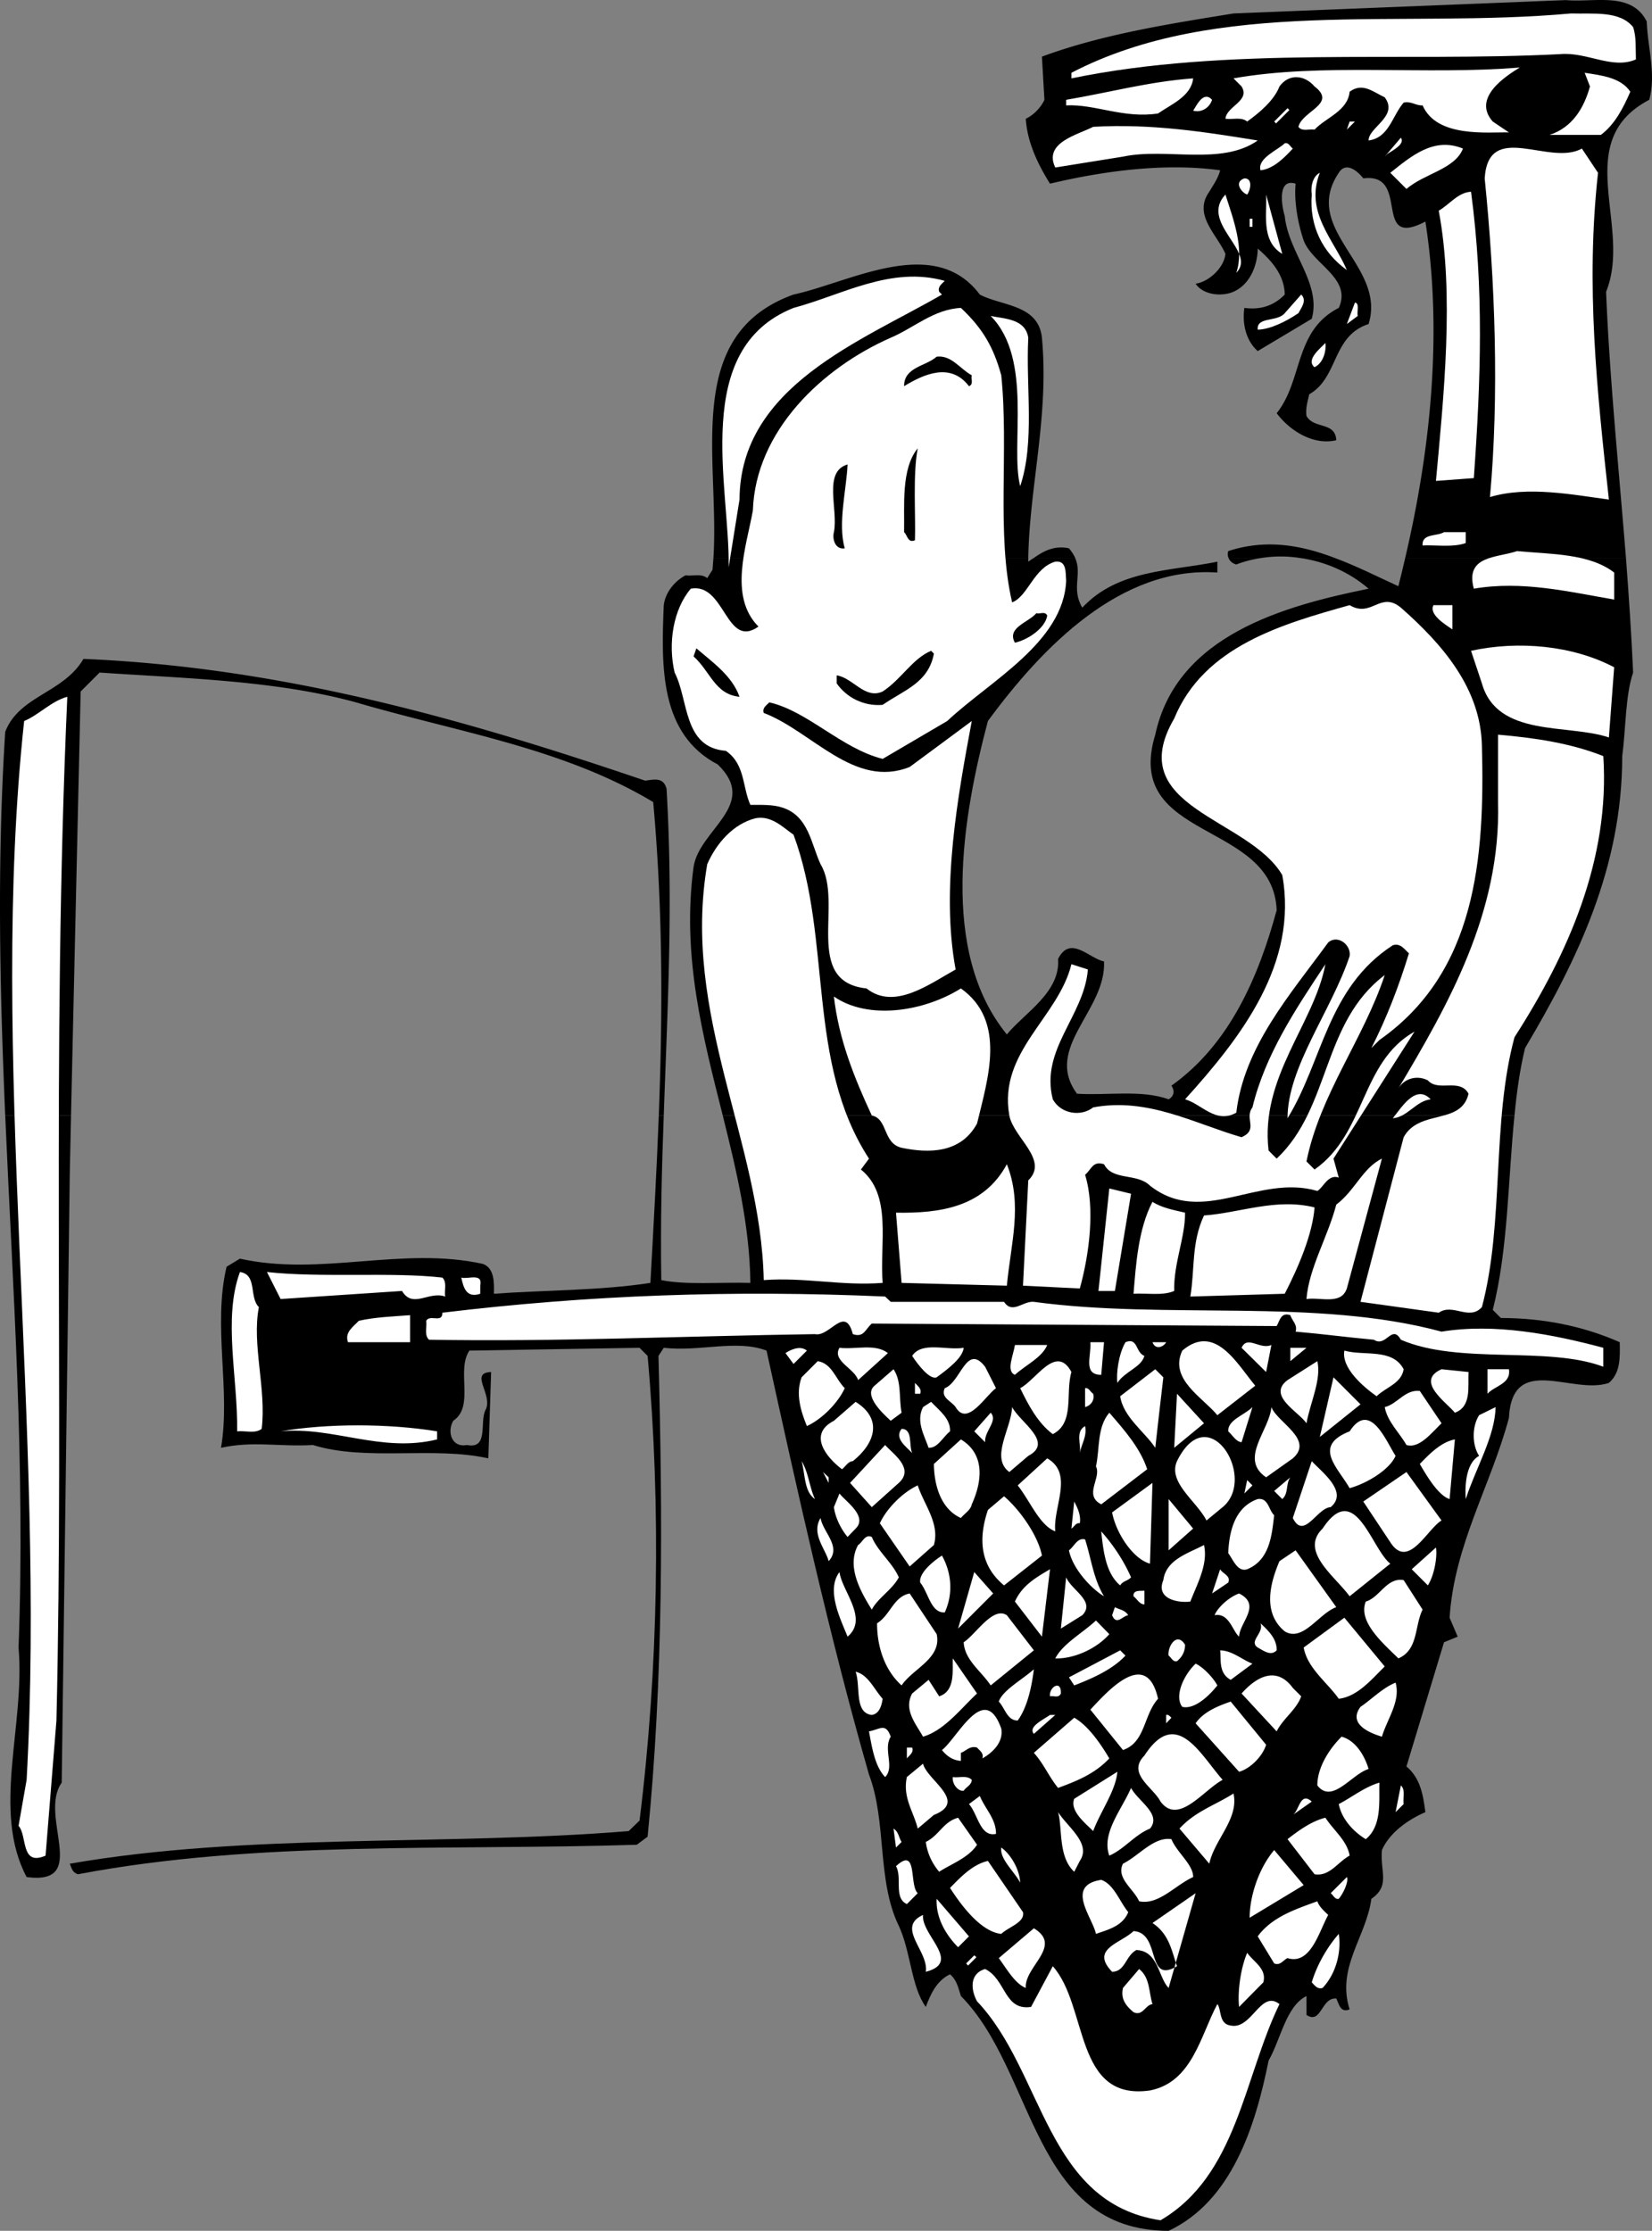 <svg xmlns="http://www.w3.org/2000/svg" width="532.061" height="718.232"><rect width="100%" height="100%" fill="#808080" stroke="none"/><path d="M22.877 359.134c-.012.023-.399 18.297-.399 18.297l-2.601 196.5c-7.625 10.727 9.375 33.125-11.301 30.402-11.324-21.375-.422-48.675-2.598-73.902 2.192-58.559-1.82-114.59-4.3-171.297h21.199m464.902 0c-2.11 20.727-2.035 43.024-7 62.598l2.598 2.601c13.777.024 26.574 2.625 38.3 7.801.075 4.922.274 9.824-3.5 13.098-11.726 4.027-31.125-9.875-32.199 11.3-5.824 21.727-17.625 40.926-19.101 64.301l2.601 6.098-4.402 1.8-12.098 40c4.574 3.825 5.375 9.325 6.098 14.7-5.422 2.328-11.524 6.527-14 12.203-.625 7.125 2.777 11.422-3.399 15.7-1.625 12.222-11.324 22.124-7 35.597-3.023 1.227-3.425-1.773-4.3-3.5-4.926-.375-4.723 8.426-9.598 5.3v-6.097c-6.625 3.324-8.227 13.824-12.203 20.797-4.223 21.027-11.824 45.227-32.2 54.8-44.124-.073-42.722-51.175-66.898-75.597-.824-2.476-1.226-5.078-3.5-7-4.324 2.024-6.324 6.524-7.8 10.5-4.727-6.476-4.825-17.777-8.7-26.101-7.125-14.575-3.824-33.575-9.601-48.7-12.825-44.777-22.926-90.675-33-136.5-9.625-3.675-21.426.426-33.098-.902l-1.703 2.602c1.375 52.726 1.578 103.726-3.5 154.8l-3.5 2.598c-60.524 1.926-122.125-1.473-180 9.5-1.824-.672-1.922-1.773-2.598-3.398 57.274-9.977 120.574-5.676 180-10.5l3.5-3.399c6.074-48.777 6.973-100.777 2.598-149.601l-2.598-2.602-54.8.902c-4.325 6.426 1.773 17.926-5.2 22.598-2.027 3.426-.625 8.727 4.399 7.8 7.175 1.427 3.976-7.472 6-11.3 2.574-4.875-5.426-11.973 1.8-12.2l-.898 27.802c-17.727-3.977-39.328 1.023-56.5-4.301-10.828.625-19.426-1.375-29.602.902 3.176-18.375-2.726-39.375 1.801-58.3l4.3-2.602c26.075 5.824 52.173-4.074 78.298 1.699 3.676 1.426 3.578 5.926 3.5 9.602 15.676-1.176 34.078-.977 50.402-3.5.996-18.118 2.012-35.989 2.7-53.899h1.6c-.64 17.043-1.089 34.484-.8 53 7.875 1.625 19.074.625 28.7.899-.231-18.399-4.462-36.06-8.9-53.899h255"/><path d="M1.677 359.134c-1.73-40.422-2.691-81.203 0-123.5 4.477-11.676 18.774-12.476 25.2-23.5 64.574 2.723 123.277 19.625 180.902 39.2 2.973-.376 5.875-1.176 6.898 2.597 2.192 37.246.301 70.36-.898 105.203h-1.602c1.25-32.96 1.352-65.992-1.8-100.902-29.125-17.473-63.325-22.574-95.7-32.098-25.925-7.078-54.523-7.676-82.601-9.601l-6.098 6.101s-3.113 136.524-3.101 136.5h-21.2m228.102-179.5c2.02-32.21-10.086-71.894 25.797-84.8 18.375-3.977 45.277-19.575 60 0 6.976 3.722 18.875 3.124 20 13.898 2.332 25.172-3.992 47.808-4.399 70.902H229.78m103.198 0c3.215-2.262 6.64-4.086 11.3-3.101.915 1.078 1.563 2.09 2 3.101h-13.3m62.699 0c-.293-.66-.351-1.39-.101-2.203 12.289-4.016 23.617-1.867 34.3 2.203h-11.3a39.797 39.797 0 0 0-12.2 0h-10.699m56.899 0c8.004-34.187 12.164-71.95 6.5-108.3-17.422 9.124-4.524-15.876-20-13.903-1.922-2.473-5.625-5.473-7.899-1.797-12.324 18.422 15.477 29.824 9.602 48.7-11.828 3.824-9.625 17.222-19.102 22.597-.523 2.328-1.226 4.426-.898 7 2.473 4.328 9.273 1.727 9.598 7.8-7.223 1.727-14.825-2.874-19.2-8.698 8.477-10.477 5.575-26.575 20-33.899 4.375-9.476-8.425-14.078-11.3-21.703-1.926-5.672-3.125-12.672-2.598-18.297-5.926-1.875-4.527 7.125-3.5 10.399 1.172 11.824 11.875 21.726 8.7 33.101l-17.403 10.399c-3.422-2.977-5.125-8.274-4.297-13.899 5.273.723 9.574-.777 13-4.3-.125-6.075-3.926-10.676-8.703-14.801-.024 4.625-2.024 11.324-7.797 13.898-4.027 1.727-9.926.926-12.203-2.598 4.277-.574 9.176-5.175 9.601-9.601-2.726-6.274-10.523-12.574-5.199-20 1.274-2.176 2.875-4.375 3.5-6.899-17.824-2.476-37.625.223-54.8 4.301-3.626-5.777-7.325-13.078-7.801-20.902 2.375-1.074 4.875-3.574 6-6.098l-.801-13.902c19.476-7.176 40.578-10.473 61.703-13.899l107-4.3c9.273.824 21.172-2.875 26.098 6.898.277 8.426 3.074 16.828.8 25.203-25.523 13.422-5.324 40.723-13.898 61.797 1.086 27.3 4.086 56.945 6.398 85.703h-71.101"/><path d="M523.677 179.634c.942 12.566 1.79 24.965 2.301 36.899-2.527 7.425-2.324 18.023-3.5 26.898-.027 35.727-14.324 65.426-31.3 94-1.673 6.914-2.7 14.21-3.4 21.703h-255c-6.401-25.457-13.253-51.246-9.401-80 1.777-12.078 21.277-19.976 7.8-33-18.726-9.777-18.226-31.476-17.398-51.3.473-3.977 3.375-7.676 7-9.602 2.273.324 5.172-.676 7 .902l1.7-2.703c.105-1.242.21-2.523.3-3.797h101.398c-.015.39-.02.805 0 1.2.575-.403 1.176-.833 1.801-1.2h13.3c2.345 5.281-1.35 9.871 2.298 16 11.476-12.277 28.176-11.676 43.5-14.8v3.5c-31.125-2.176-56.422 24.023-73.899 47.8-8.125 30.625-15.726 74.223 6.102 100.899 5.875-7.075 17.273-13.575 16.5-24.301 3.973-7.875 10.074-.074 14.797.8.777 15.825-19.625 27.825-8.7 42.602 9.778.625 20.778-1.375 29.5 1.797 1.876-1.074 1.977-2.875.903-4.398 18.875-13.375 28.172-35.375 33.898-56.5-1.125-29.075-49.625-22.075-39.101-56.5 6.875-32.075 41.578-41.477 68.703-47-6.125-5.313-13.973-8.778-22.203-9.899h11.3c7.075 2.61 13.856 6.07 20.5 9.098.754-2.989 1.5-6.04 2.2-9.098h71.101"/><path d="M406.377 179.634a37.84 37.84 0 0 0-8.2 2.098c-1.148-.29-2.12-1.07-2.5-2.098h10.7"/><path fill="#fff" d="M525.978 8.732c1.074 3.125.774 6.824.899 10.402-7.625 3.324-15.723-2.476-24.399-1.703-51.324 2.625-107.125-2.574-157.402 7.8v-1.8C392.252-1.042 450.654 9.357 505.978 4.333c7.176.223 15.676-.976 20 4.399"/><path fill="#fff" d="M489.478 21.732c-4.625 2.824-15.426 9.824-8.7 17.402l5.2 3.5c-6.726-.176-23.226 1.824-27.8-8.703-2.227.125-3.727-1.473-6.102-.898-3.723 4.324-4.723 11.324-11.297 12.199-.027-4.274 9.773-7.774 5.2-13.899-3.825-1.777-7.126-4.875-11.302-1.8-.625 6.226-7.523 8.226-11.3 12.199-1.723-.274-4.024.726-5.2-.899 1.274-5.175 12.575-7.375 5.2-13-3.125-3.675-8.223-4.277-11.301 0-1.723 4.524-6.524 8.524-10.399 11.301-1.824-1.578-4.726-.578-7-.902.375-4.074 8.075-5.676 5.2-10.399l-2.598-2.601c28.375-5.074 61.973-.973 92.2-3.5m35.597 7.801c-2.223 5.125-5.024 10.625-9.5 13.898h-16.5c7.277-2.375 11.078-8.574 13-15.598l-1.7-4.402c5.376.828 11.676 1.527 14.7 6.102m-140.797-4.301c-.625 5.824-7.227 8.426-11.3 11.3-11.028 1.727-20.325-3.074-29.602-2.601v-1.797c13.574-2.277 26.675-5.875 40.902-6.902m6.098 6.902c-.825 2.524-3.325 4.223-6.098 3.5 1.074-1.578 3.273-6.578 6.098-3.5"/><path fill="#fff" d="m414.677 34.833.602.598-4.3 4.3-.602-.597 4.3-4.3m19.102 6.898.898-2.598h1.7zm-28.703 3.5c-11.723 8.226-29.524 2.226-43.399 5.199l-21.8 3.5c-3.926-8.074 7.375-10.574 12.199-13.098 18.777-1.074 35.875 1.625 53 4.399m41.801 4.301-.899.898 5.2-6.098c1.374 1.926-2.126 3.825-4.301 5.2m-30.5-1.7c-2.524 2.723-6.125 6.524-10.399 7-1.125-3.875 5.676-6.574 7.8-8.699 1.274-.375 1.774 1.125 2.599 1.7m54.8-.001c-2.523 6.625-12.425 8.024-18.199 13l-5.2-5.199c6.673-5.277 13.974-11.676 23.4-7.8m43.499 7.8c-4.023 36.223-.324 70.223 3.5 105.2-11.226-1.477-26.125-4.477-38.3-.801 2.976-32.774 1.675-69.375-1.7-102.602 1.176-18.875 20.875-3.773 31.301-9.598l5.2 7.801m-80.899 31.297c-7.828-5.574-12.125-14.273-11.3-24.297-.427-2.875.472-5.976 2.597-7-4.922 12.625 4.476 21.422 8.703 31.297m-32.102-24.297c-1.625-.476-4.523-3.976-.898-5.203 2.875-.074 1.875 4.027.898 5.203m72.102-.902c4.172 31.324 3.172 60.426.898 92.199l-12.199.902c2.473-26.976 5.973-60.074.899-87 3.476-1.976 6.175-5.875 10.402-6.101m-75.602 26.101c6.774-6.875-12.023-16.074-3.5-25.199 2.477 7.824 6.176 17.324 3.5 25.2m14.801-6.102c-7.027-4.176-4.824-13.274-5.2-19.098l5.2 19.098m-10.5-11.301h.899v2.602h-.899V70.43m-98.199 20.001c-1.027 1.027-2.328 1.926-1.8 3.5l.898.902c-25.723 14.926-65.024 29.426-65.2 66l-3.5 21.801c.477-25.777-12.324-70.277 20.899-83.5 15.676-4.176 31.375-13.578 48.703-8.703m113.898 10.402c-4.023 2.723-9.125 5.223-13.101 5.301-.422-4.277 6.277-2.375 8.703-5.3l5.297-6c1.976 1.925-.024 4.324-.899 6m19.102.898-3.5 2.601 2.598-6.902c1.574.125.574 2.926.902 4.3"/><path fill="#fff" d="M322.478 120.833c2.473 23.825-1.625 51.426 3.5 73.098 5.074-1.875 6.973-11.172 13.899-13.098 3.777-.476 3.277 3.723 3.5 6.098-.825 19.926-24.625 32.328-38.301 45.203l-20.797 12.2c-13.328-3.376-24.125-15.376-36.5-18.2-1.027 1.024-2.328 1.824-1.8 3.399 15.573 5.925 29.175 24.523 47 17.398 6.573-4.875 13.273-9.773 20-14.797-4.427 23.824-10.028 53.922-5.2 80-8.527 4.723-19.727 13.223-28.703 6.098-20.625-2.176-7.324-27.676-14.797-40-3.027-6.473-3.828-15.473-12.203-18.2-3.125-1.074-6.922-.874-10.399-.898-2.625-5.777-1.625-13.078-7.898-17.402-13.828-1.074-11.926-16.375-16.5-25.2-2.227-9.476-.426-20.374 5.2-27 11.073-2.074 11.273 19.626 21.8 12.2-9.727-9.774-3.828-25.973-1.8-37.399.874-25.574 22.273-45.875 44.398-55.601 7.476-3.176 13.875-9.176 22.601-9.598 7.274 6.824 10.574 12.922 13 21.7"/><path fill="#fff" d="M331.177 108.732c-.824 15.926 2.176 33.527-2.601 47.8-3.324-12.976 4.277-40.874-9.5-54.8 4.578.926 11.176.926 12.101 7m92.2 9.5c-2.926-2.375 1.875-6.074 3.5-7.801.277 1.426-.125 6.125-3.5 7.8"/><path d="M312.978 120.833c-.324 1.223.676 2.926-.902 3.5-5.922-7.777-14.524-3.875-20.899 0-.023-6.175 6.977-6.375 10.5-9.5 4.774-.574 7.477 3.926 11.301 6m-17.402 23.5c-1.625 8.325-.625 21.625-.899 29.598-2.324 1.027-2.425-1.672-3.5-2.598.176-8.476-1.023-20.375 4.399-27m-22.598 5.2c-.324 7.925-3.226 19.125-.902 27-2.922.523-4.125-2.774-3.5-5.2 1.476-7.277-3.625-19.476 4.402-21.8"/><path fill="#fff" d="M472.076 174.833c-4.125 1.524-10.422.524-13.899.801-.324-3.976 4.575-2.875 6.899-4.3h7v3.5m47.801 9.499v8.7c-14.524-2.477-29.625-6.176-45.2-3.5-2.925-10.774 7.477-9.875 13.899-12.102 10.976 1.027 23.277.727 31.3 6.902m-42.597 55.7c.973 36.523-1.926 73.023-33 94.8l-2.602 2.598c4.977-9.773 8.875-19.973 12.102-30.5-1.527-1.375-2.727-3.375-5.203-2.598-21.125 13.723-22.524 37.223-33.899 55.7-.023-16.477 14.075-34.477 20-52.2.575-3.574-3.824-7.074-6.898-4.402-12.125 16.625-27.125 33.527-29.602 54.8-6.625 3.727-11.125-2.773-16.5-4.3 18.176-20.074 36.477-43.773 31.301-72.2-10.926-18.573-51.625-21.573-34.8-50.398 9.574-23.375 35.074-30.476 56.5-36.5 7.074 4.223 9.874-4.675 16.5.801 13.675 12.024 25.675 26.125 26.1 44.399m-9.499-37.399c-2.527-1.676-7.625-4.875-6.102-7.8h6.102v7.8"/><path d="M337.279 198.232c-.727 4.125-6.227 7.726-10.402 8.699-2.723-4.875 4.277-6.473 6.902-9.5 1.172.328 2.875-.773 3.5.8"/><path fill="#fff" d="m519.877 214.833-1.7 22.598c-13.125-4.473-35.925.125-40.898-17.398l-3.5-10.5c15.375-3.375 32.875-1.676 46.098 5.3"/><path d="M238.177 224.333c-7.925-.777-9.324-8.074-14.8-13l.902-2.601c4.973 4.324 11.473 8.726 13.898 15.601m62.602-13.902c-1.727 9.426-9.625 11.727-16.5 16.5-6.125.527-11.625-2.375-14.8-6.898v-2.602c5.273.828 9.073 7.828 14.8 5.203 6.074-3.976 9.574-10.578 15.598-13.101l.902.898"/><path fill="#fff" d="M21.677 224.333c-5.125 114.723-1.023 225.723-3.5 329.598l-3.5 43.5c-8.125 3.527-5.824-6.375-8.699-9.598l2.598-14.8c6.277-113.075-12.324-234.274-.797-340.899 4.773-1.976 8.672-6.375 13.898-7.8m494.7 19.097c2.175 33.227-11.325 63.625-28.598 90.5-7.426 27.426-3.227 59.527-10.5 86.902-4.125 4.524-9.328-1.375-13.902 1.801l-25.2-3.5 13.899-53c5.078-9.176 18.476-3.777 20.902-14-2.824-5.176-9.726-.476-13.101-4.3-3.223-1.676-7.426-.876-9.5 2.597 15.875-26.672 33.074-56.574 32.101-92.2v-21.698c11.875 1.023 23.375 2.726 33.899 6.898m-260.801 25.301c12.578 34.027 3.976 73.027 24.3 104.3l-2.597 3.5c10.172 8.227 5.973 23.825 7 36.5-13.328 1.024-25.027-1.874-38.3-.898-.927-44.578-26.528-85.375-18.2-133.902 2.875-6.574 8.273-12.973 15.598-14.801 5.175-.973 8.976 3.125 12.199 5.3"/><path fill="#fff" d="M350.377 312.134c-1.223 15.024-15.426 25.723-11.301 41.797 2.676 4.828 9.176 5.625 13 2.602 17.578-3.274 32.375 5.125 47.8 9.601 5.575-2.476.778-5.976 3.5-9.601 4.075-16.875 13.778-31.477 23.5-46.102-3.624 19.227-21.124 36.328-18.3 60l2.601 2.602c17.477-16.477 14.477-43.774 34.801-59.102-6.824 20.625-20.824 38.328-25.2 60l2.599 2.602c16.574-11.575 14.777-34.575 32.199-44.399l-26.098 40.899 1.7 6.101c-3.426-1.277-5.126 3.422-6.9 4.297-19.124-5.574-36.925 11.625-53.901-1.7-4.223-4.175-12.024-1.472-14.801-6.898-3.625-1.175-4.024 1.625-6.098 3.399 3.274 10.625 1.375 25.527-1.7 36.601l-18.3-.902 1.7-33.898c6.773-6.575-4.727-13.676-6.102-20.899-3.625-20.476 15.777-31.476 20-48.703l5.3 1.703m-35.699 49.598c-5.226 9.625-15.523 9.625-24.3 7.8-6.125-1.476-4.325-9.273-9.598-10.398-5.625-12.078-10.625-24.476-12.203-38.3 10.976 7.624 28.875 4.925 40.902-2.602 14.774 10.527 8.676 29.027 5.2 43.5m146.101-7.801c-4.727.527-7.426 5.727-12.203 6.102 2.777-3.375 7.375-11.176 12.203-6.102m-27 60.902c-1.828 5.426-8.527 2.723-13 3.399.773-9.973 6.875-19.973 9.598-30.399 5.976-4.476 8.574-11.875 14.699-14.8l-11.297 41.8"/><path fill="#fff" d="m324.279 413.931-33.902-.898-1.801-22.602c14.078.227 28.176-1.672 35.703-15.598 5.172 13.024 1.273 25.524 0 39.098m34.797 1.703h-5.297l3.5-33 7 1.7-5.203 31.3m22.601-25.203c.075 7.926-3.726 16.328-3.5 25.203-3.824 1.625-8.726.625-13.101.899.777-9.274 1.476-20.774 6.101-29.602 3.176 2.027 6.875 2.625 10.5 3.5m41.7-1.699c-.625 8.527-5.125 19.125-9.598 27.8l-30.402.899c1.476-8.672.277-17.375 4.402-26.098 11.773-.875 23.172-5.675 35.598-2.601m-340 32.101c-2.325 12.024 2.476 26.426.902 39.2-2.125 1.625-5.227.523-7.902.8.277-17.074-4.625-36.277.902-51.3 5.672.824 2.875 8.125 6.098 11.3m59.101-9.5c1.574 1.524.574 4.024.899 6.098-5.223-1.875-10.426 4.027-13.899-1.797l-39.101 2.598-4.399-8.7c17.176 1.926 40.375-.074 56.5 1.801m12.199 2.598v2.602c-4.523 1.523-5.425-2.075-6.101-5.2 2.176.625 6.976-1.675 6.101 2.598m132.2 5.203h36.5c2.675 4.125 6.175-.375 9.601 0 42.676 5.824 90.676-1.375 131.3 9.598 17.075-2.774 35.774.824 52.099 5.199v6.102c-17.926-6.774-46.426-.575-65.2-8.7-2.925-5.175-4.726 2.625-8.699 0-9.527-.875-15.726-1.777-25.2-2.601.673-2.274-1.124-3.473-1.702-5.301-3.125-1.074-3.422 1.926-4.399 3.5l-130.398-.797c-2.125 1.824-2.527 4.625-6.102 3.399-2.523-9.575-7.425 1.023-12.199 0-42.527.625-83.426 2.523-124.3 1.8-1.626-1.476-.626-4.074-.9-6.101 1.173-2.176 5.274.926 5.2-2.598 46.973-5.676 93.473-7.375 142.598-5.203l1.8 1.703m-154.8 13h-20c-1.125-3.176 1.578-4.875 3.5-6.902 5.277-1.176 10.875-1.375 16.5-1.801v8.703"/><path fill="#fff" d="M354.677 442.634c-6.023.023-3.125-6.176-3.5-10.5h4.399l-.899 10.5m13.899-6.101c-1.024 3.726-6.223 4.925-8.7 8.699-.425-2.973.376-9.274 2.602-13.098 4.074-1.676 3.176 3.324 6.098 4.399m7-4.399c-.524 1.223-3.324 2.824-4.399 0h4.399m28.703 14-12.203 9.5c-4.723-5.777-15.625-11.578-11.297-20.8 10.574-8.977 17.672 4.324 23.5 11.3m5.199-13.101-1.7 8.699-7.901-7.801c1.875-4.172 5.875.727 9.601-.898m-72.199 0c-1.625 4.023-6.926 6.425-10.402 9.601-2.926-1.176-.524-6.176 0-9.601h10.402m-81.703 6.101-2.598-3.5c1.375-.875 4.574-2.676 6.899-.8l-4.301 4.3m30.402-3.5-9.601 8.7c-1.125-3.778-8.524-6.176-6-10.403 5.175.625 11.476-1.473 15.601 1.703m24.399-1.703c-.325 3.227-4.926 6.727-8.7 9.5-2.226.926-6.125-4.172-7.898-6.898 3.172-4.774 11.074-1.676 16.598-2.602m105.199 4.301v-4.301h5.203zm36.5 2.601c-.723 4.625-5.824 5.825-8.7 8.7-4.222-2.977-11.425-9.075-10.398-14.7 6.375 1.825 15.473-.875 19.098 6m-131.297 6.098c-3.426 2.426-9.227 12.527-13 6.102-1.328-1.977-4.926-2.977-3.5-6.102 5.172-1.875 6.973-14.672 13-6.898l3.5 6.898m-48.703 0c-2.223 4.828-7.422 10.027-12.2 12.203-1.925-4.676-3.722-10.375-1.699-15.703l5.2-5.2c4.574.727 5.777 5.825 8.699 8.7m73-5.199c-2.024 6.726 1.176 16.324-6 20-4.824-3.574-7.922-9.473-10.5-14.801 5.078-2.574 11.578-14.375 16.5-5.2m75.703 16.501c-2.426-3.676-12.828-8.875-6.102-13.899l9.602-6.101c1.375 5.926-2.328 13.426-3.5 20m-130.402-3.399-3.5 2.598c-2.825-2.574-8.825-8.273-5.2-11.297l6.102-5.3c2.672 3.925 1.672 9.324 2.598 14m84.3-11.403c-.925 7.625-1.726 15.125-2.601 22.703-3.223-4.976-10.324-9.875-11.297-16.601l11.297-8.7 2.601 2.598m98.301-1.699c-.226 4.926.973 11.125-4.402 13.101-2.723-3.375-12.922-10.175-4.297-14l8.7.899m12.999-.899c.774 4.723-4.625 5.325-6.902 7.899v-7.899h6.902m-60.902 21.801 4.402-19.203 8.7 8.703zm-128.699-13.902h-1.7v-3.5c.875 1.027 2.274 1.824 1.7 3.5m55.699 0c.578 2.125-.824 3.824-2.598 4.3v-6.101c1.176-.273 1.676 1.227 2.598 1.8m112.203 9.501c-3.426 3.324-7.227 8.226-11.3 7-2.325-4.074-6.126-7.473-7-12.2 4.073-.976 6.573-5.773 11.3-5.199l7 10.399m-86.102 7.902.899-17.402 8.703 9.5zm-103.5 4.297c-1.523.027-2.324 1.727-3.5 2.602-5.125-3.875-11.023-11.274-2.601-15.602l7-6.098c8.976 5.625 6.078 13.524-.899 19.098m31.301-9.598c-2.324 1.825-3.926 5.426-6.902 5.301-1.422-4.078-4.125-8.578-1.797-13.101l2.598-1.7c2.777 2.926 6.277 5.426 6.101 9.5m25.199 7.899-6.101 5.199c-6.223-4.574.578-13.875.902-20.898 2.574 4.925 13.574 11.324 5.2 15.699m68.699-4.399c-1.825-.175-2.926-2.277-4.301-3.5-.223-3.675 5.176-5.175 7.8-7.8l-3.5 11.3m16.501 5.2-8.598 6.101c-8.828-5.976 1.074-15.078 1.7-22.601 1.874 4.925 13.874 10.425 6.898 16.5m55.699 13.101c-.223-2.676-.422-11.375 4.3-13.902-2.324-3.574-2.324-9.473 0-13.098l5.301-2.601c-.125 9.324-6.425 19.726-9.601 29.601m-154.797-18.301-3.5-3.5 5.297-6c2.476 2.625-2.125 5.926-1.797 9.5m52.199 8.7-14.8 11.3c-5.825-2.976.175-8.574-1.7-12.199 1.274-5.777.274-12.578 4.3-17.3 4.974 5.722 9.974 11.425 12.2 18.199m80-4.301c-1.926 4.426-9.125 8.824-14.8 10.402-3.727-6.578-12.126-13.578 0-18.3 6.675-10.278 11.976 3.722 14.8 7.898m-308.699-7.899v2.598c-17.926 4.426-33.625-4.273-50.402-2.598 14.875-2.574 34.675-2.574 50.402 0m207 7c.473-2.875-1.527-6.875 1.7-8.699.675 3.422-1.227 5.824-1.7 8.7m-54-.001c-2.027-2.175-5.828-4.777-3.402-7.8 3.675.023 2.277 5.226 3.402 7.8"/><path fill="#fff" d="m393.779 485.232-5.203 4.3c-3.223-6.273-12.524-12.273-9.5-19.101 10.176-20.672 25.976 5.527 14.703 14.8m-80.801-.898c-.324 1.825-2.324 2.926-3.5 4.399-6.426-2.875-8.625-10.473-8.7-17.399l8.7-7.902c7.973 4.828 6.774 13.727 3.5 20.902m153.899-1.699c-3.524-1.078-7.223-7.176-9.598-11.3 2.875-2.977 6.773-7.075 11.297-7.903l-1.7 19.203m-177.398-5.203-8.7 7.8-7-7.8 11.298-12.2c2.476 2.825 9.578 7.528 4.402 12.2m50.399 15.602c-5.024-1.875-8.125-9.774-12.098-14.801l9.5-8.7c8.672 4.926 1.773 15.727 2.598 23.5m-77.399-10.398c-3.527-2.375-3.125-7.976-4.3-12.203 2.273 3.727 2.476 8.328 4.3 12.203m166.098 2.598c-4.422.226-8.625 10.726-12.2 3.5l6.102-18.301c3.375 3.625 11.875 9.926 6.098 14.8m-161.699-7.8-1.801-3.5 1.8 1.703zm197.402 12.102c-4.625 2.726-10.727 16.023-16.5 7l-8.703-13.102 13.902-9.5 11.3 15.602m-51.3-6.899-2.601-2.601 5.199-4.399c-1.524 2.125-.524 5.223-2.598 7m-12.199-1.801.898-4.3 1.7 1.699zm-30.402 22.598c-5.426-1.473-10.926-9.773-12.2-16.5l13-9.5-.8 26m-69.598-6-7.8 6.902-9.602-13.902c2.175-4.773 7.375-9.973 12.199-12.2 2.078 6.325 7.176 12.325 5.203 19.2m-25.203-5.297-2.598 2.7c-1.926-2.278-3.926-5.977-4.402-9.602l1.8-4.399c1.676 2.325 9.278 7.325 5.2 11.301m60 8.699-12.2 9.598c-7.925-6.574-8.222-15.273-5.199-24.297l5.2-4.402c5.175 4.426 10.976 12.726 12.199 19.101m40.801-1.699v-16.5l7.902 9.5zm34-11.301c-.723 5.625-1.125 14.325-8.7 17.399-3.125 1.027-4.625-3.274-6.101-5.2.277-6.074 1.676-14.675 9.5-17.398 3.476-.476 3.476 3.524 5.3 5.2m-62.597 2.597c-1.328-.273-1.828 1.227-2.703 1.703l.902-8.703c.774 1.527 2.274 4.227 1.8 7m100.001 13-13.102 10.5c-4.726-6.473-16.226-14.473-8.699-21.797 10.473-15.875 15.676 6.524 21.8 11.297m-180.901-.797c-.926-3.875-5.723-8.777-2.598-13.902.773 4.625 6.875 9.226 2.598 13.902m97.402 5.199c-1.125 1.223-2.625 1.125-3.5 2.598-4.625-3.875-5.426-10.973-6.102-17.398 4.075 4.625 7.274 9.523 9.602 14.8m-74.801 0c-2.027 3.926-6.726 6.625-8.7 10.399-3.327-5.375-8.327-13.774-4.401-20.801 1.476-.875 2.175-3.574 4.402-2.598 1.973 4.723 6.672 8.325 8.7 13m66.097 6.098c-3.922-2.273-10.125-8.773-11.297-14.797 1.672-1.176 2.672-4.176 5.2-3.5 1.972 6.125 2.675 12.723 6.097 18.297m32.203-16.5c1.375 6.227-2.227 12.527-4.402 18.203-4.024.524-11.223-.875-8.7-6.902.875-6.676 8.176-8.676 13.102-11.301m72.098 13-5.2-5.2 7.801-7c.473 2.825-.426 8.727-2.601 12.2m-29.5 7c-5.723 2.125-10.723 11.328-16.598 7.8-7.227-5.972-4.727-15.472-1.703-22.597l5.203-3.5 13.098 18.297m-126.098 1.703c-4.527.223-5.227-6.375-7.902-9.601-.524-2.977 3.976-6.774 7-8.7 2.976 5.325 3.777 12.024.902 18.301m31.297 7.797-8.7-11.297c2.278-5.078 6.477-7.578 11.301-10.402l-2.601 21.699m60-17.398-5.2 3.5 2.602-7.801c.774 1.426 3.574 2.125 2.598 4.3m-122.598 17.399c-2.226-5.574-7.027-14.973-2.601-20.797.777 6.125 9.476 15.024 2.601 20.797m35.598-2.598 5.203-18.199 6.098 6.899zm40-4.3-6.899 4.3 1.7-16.5c1.675 4.125 9.574 7.723 5.199 12.2m109.601-1.801c-2.625 5.226-1.324 12.926-7.8 15.699-4.825-4.773-13.125-11.773-10.5-18.297 4.476-1.277 6.777-7.875 12.199-6.902l6.101 9.5m-89.601-1.699c-1.524.023-2.324-1.676-3.5-2.602-.223-2.074 2.078-1.672 3.5-1.797v4.399m-66.899 9.601c1.676 7.824-7.625 11.024-11.3 16.5-5.325-4.777-7.926-12.277-7.899-20 4.375-2.777 5.274-8.578 10.5-9.601l8.7 13.101m97.398.797c-2.125-1.773-3.223-7.773-7.899-6.898.977-2.477 4.676-5.875 7.899-7 7.375 3.726.176 9.226 0 13.898m-35.699-6.898c-1.825.226-3.825 3.425-5.2 0l.899-2.602c1.375.828 3.176.828 4.3 2.602m-30.398 11.3-13.902 11.301c-3.024-4.578-8.422-8.176-8.7-13.902 3.876-2.473 9.376-11.676 13.903-8.7l8.7 11.301m112.999 5.2c-4.027 3.925-8.726 9.726-14.8 10.398-3.825-5.375-10.126-9.875-11.301-16.5l13.101-9.598 13 15.7m-88.699-10.399c-4.125 4.723-11.527 8.024-17.402 7.797 2.476-4.773 8.675-8.074 13.101-12.2l4.3 4.403m53.899 5.199c-1.925 2.024-4.324.024-6.101-.902-3.024-2.074 2.078-4.574.902-7.797 2.676 2.524 5.274 5.024 5.2 8.7m-29.501-1.801c-.023 2.226-.925 3.925-2.601 5.3-1.324.325-1.824-1.175-2.7-1.8-.425-2.774 2.575-7.875 5.301-3.5m-19.199 3.5c-4.226 4.523-10.625 7.324-16.5 9.601l-1.7-2.601a5972.581 5972.581 0 0 0 16.5-8.7l1.7 1.7m40.899 2.601-7 5.2c-4.024-2.176-3.024-6.575-3.399-9.5 3.973.124 6.875 2.925 10.399 4.3m-88.7 9.598c-5.023 4.625-10.523 11.926-17.398 13.902-2.328-4.176-6.328-8.676-3.5-13.902l5.297-4.399 3.402 5.301c5.375-1.676 4.176-8.676 4.399-12.203l7.8 11.3m77.399-2.597c-2.625 3.324-7.324 7.824-11.297 6.899-2.625-3.375.375-10.176 4.297-13.899 2.176.922 5.578 4.324 7 7m-64.297 11.297c-3.426.027-4.125-4.074-6.102-6.098 1.274-3.675 7.477-6.976 11.301-10.402-.527 4.227-1.726 11.727-5.2 16.5m-43.499-7c-.328 2.125-1.027 4.828-3.5 5.203-5.727-.676-3.527-9.176-5.203-13.902 4.078.926 5.976 5.726 8.703 8.699m88.699 0c-4.726 5.227-4.027 14.027-11.3 16.5l-10.5-13c5.574-5.973 18.074-20.074 21.8-3.5m46.098-.797c-1.422 4.223-5.922 7.223-7.899 11.297l-11.3-12.2c4.476-5.073 11.074-9.175 16.5-1.8l2.699 2.703m30.402-4.402c1.676 6.027-2.726 11.726-4.402 17.402-3.625-1.078-11.125-3.976-6.899-9.601 3.774-2.575 7.075-6.075 11.301-7.801m-107.801 3.5c-.726 1.625-2.425.625-3.5.902-.425-2.875 3.676-5.578 3.5-.902m66.102 16.5c-1.125 3.726-5.125 7.726-8.703 8.699l-14-15.598c2.476-3.675 7.176-5.574 11.3-7l11.403 13.899m-85.301-5.199c.774 4.324-2.726 7.726-6.101 9.601.574-1.676-.825-2.476-1.7-3.5-2.324-.676-3.523 1.125-5.199 1.7v2.597c-2.426-.172-4.426-1.375-6.101-3.5 4.976-3.773 13.675-22.273 19.101-6.898m10.5 1.699c-1.926-2.274 2.875-4.473 5.2-6.098h1.699l-6.899 6.098m44.301-5.199-1.703 1.8v-2.699c.777-.176 1.176.422 1.703.899m-20 13.101c-4.727 5.024-10.625 7.324-16.5 9.5-2.926-3.578-4.625-7.777-7.8-11.3l13-11.301c4.472 2.523 8.472 8.324 11.3 13.101m-72.203 6c-3.324-3.476-4.223-9.476-5.2-14.703 3.575-.672 5.376-2.875 7 1.703-2.523 4.125 1.376 9.824-1.8 13m108.703.899c-6.227 3.324-14.227 14.726-20 7-2.426-4.676-10.926-8.977-5.203-14.801 10.277-15.875 17.976-.375 25.203 7.8m47-3.499c-5.527 1.726-11.727 11.425-16.5 5.3-.027-5.277 3.273-11.175 7.797-15.699 4.578 1.223 7.476 6.223 8.703 10.399m-147-6.899c.574 1.625-.828 2.422-1.703 3.5v-3.5h1.703m7 21.699-5.203 4.399c-1.324-5.473-4.922-9.973-3.5-16.598l5.203-4.3c1.375 5.425 14.574 12.124 3.5 16.5m51.297 5.199c-2.422-2.477-7.625-6.477-6.098-10.399l13.899-8.703c-.524 6.125-5.426 12.727-7.801 19.102m-39.098-16.5c-.027 1.625-1.824 2.324-2.601 3.5-1.825.324-3.825-2.274-3.5-4.399 1.976.324 4.574-.676 6.101.899m131.301.898c-.227 5.527.973 13.828-4.402 18.203-4.125-2.476-7.825-6.676-8.7-11.3 4.375-2.278 8.274-5.477 13.102-6.903m7.797 6.902-2.598 2.598 1.7-8.598c1.574 1.426.574 4.024.898 6m-81.699 7.899c-4.825 1.926-8.426 6.726-13.098 8.699-2.625-7.172 3.973-14.773 7-21.797 2.273 4.324 9.973 8.422 6.098 13.098m26.902-11.301c1.773 8.227-6.125 14.727-7.8 22.602l-9.602-11.301c5.074-5.574 11.574-7.574 17.402-11.301m-76.5 13c-5.125 1.125-5.828-6.375-8.703-9.598l3.5-2.601c1.676 4.125 5.277 7.426 5.203 12.199m101.699-10.398-6.101 4.3c2.074-1.375 2.375-7.675 6.101-4.3m-74.699 19.101-1.8 3.5c-5.227-4.875-3.727-13.777-5.2-19.203 3.172 4.926 10.773 10.125 7 15.703m-33.102-5.203c-2.726 4.227-8.625 6.328-12.199 8.703-2.324-2.777-3.824-5.976-4.3-9.601 4.374-2.176 5.574-6.477 10.398-7.801l6.101 8.699m120 3.5c-3.824 2.027-6.425 6.828-11.3 6l-8.7-11.297c3.176-2.476 7.575-5.777 12.2-6.902 2.574 4.027 6.976 7.324 7.8 12.199m-144.3-4.398-1.801 1.8-.797-6.101c1.672 1.027 1.672 2.926 2.598 4.3m93.902 11.301c-5.828 2.625-11.125 9.125-17.402 7.801-1.723-3.976-7.524-7.476-5.2-12.101 5.176-2.575 9.977-8.774 15.602-7.899 1.773 4.324 7.074 8.223 7 12.2m-55.703 1.8c-2.024-3.777-6.625-7.578-6.098-11.3 2.774 1.925 5.875 6.722 6.098 11.3m73.902 11.297c-.027-6.473 2.676-15.574 7.899-21.797l9.5 11.297-17.399 10.5m-106.902-7.898-3.5 3.5c-4.324-1.977-1.422-8.477-3.5-12.2 7.078-6.574 4.176 6.024 7 8.7m33.902 6.101c.676 3.324-4.625 4.723-7 7-6.527-.676-12.824-9.078-16.5-14.8 3.676-3.778 7.375-7.575 12.2-8.7l11.3 16.5m101.699-4.301c-1.226.325-1.726-1.175-2.601-1.8l5.203-5.2c.672 1.125-.926 5.024-2.602 7m-67.8 4.301c-1.825 4.524-6.524 5.625-10.399 7-1.125-5.375-10.027-15.578 1.7-17.402 4.074 1.426 5.874 6.926 8.699 10.402m13 24.399c-3.325-3.375-3.325-11.977-10.399-12.2-3.527 1.926-3.527 6.926-7.8 7-7.126-7.375 2.675-9.074 6.898-13.101 8.976.527 3.875 17.324 14 11.3-1.723-4.976-2.524-10.374-7.899-13.898l13.899-9.601-8.7 30.5m-67.8-13.102c-3.723-3.773-7.223-9.273-6.899-15.598l10.399 12.098-3.5 3.5m119.203-10.398c-2.926 5.226-5.625 16.226-13.102 13.898-1.425.625-2.324 2.527-4.3 1.703l-5.301-8.703c4.578-6.273 12.277-8.773 19.203-11.297.574 1.723 2.074 3.024 3.5 4.399m-130.5 0c-.625 6.523 12.672 15.226.898 18.3.977-6.675-9.726-14.277-.898-18.3m33.098 23.5c-3.524-1.375-6.223-6.274-8.7-9.602l11.301-9.598c9.473 5.723-3.125 12.325-2.601 19.2m100.8-17.399c.875 5.824-.824 12.723-5.199 17.399-1.625.523-2.527-.774-3.5-1.801 1.676-5.676 5.074-11.473 8.7-15.598m-24.301 15.598-7.801 7.902c-.524-4.476.375-12.176 2.601-17.402 2.176 3.027 6.375 5.125 5.2 9.5m-93.098-8.699.7.601-2.7 2.7-.602-.7 2.602-2.601"/><path fill="#fff" d="M370.377 673.033c13.675-2.676 16.277-17.774 21.699-27.801 1.375 1.625.375 6.426 4.3 6.902 6.778 1.422 9.676-11.676 15.7-6.902-11.524 23.726-13.625 55.125-38.297 69.601-37.027-5.574-37.527-47.777-59.102-70.5-1.925-3.476-2.625-8.875 2.602-10.402 6.773 3.328 6.074 13.527 14.797 12.203l7-13.101c11.476 12.925 6.777 43.523 31.3 40"/><path fill="#fff" d="M371.177 645.232c-2.324.226-3.125 4.027-6.101 2.601-2.524-2.074-4.223-4.375-3.399-7.8l5.2-6.102c3.574 2.828 3.074 7.426 4.3 11.3"/></svg>
